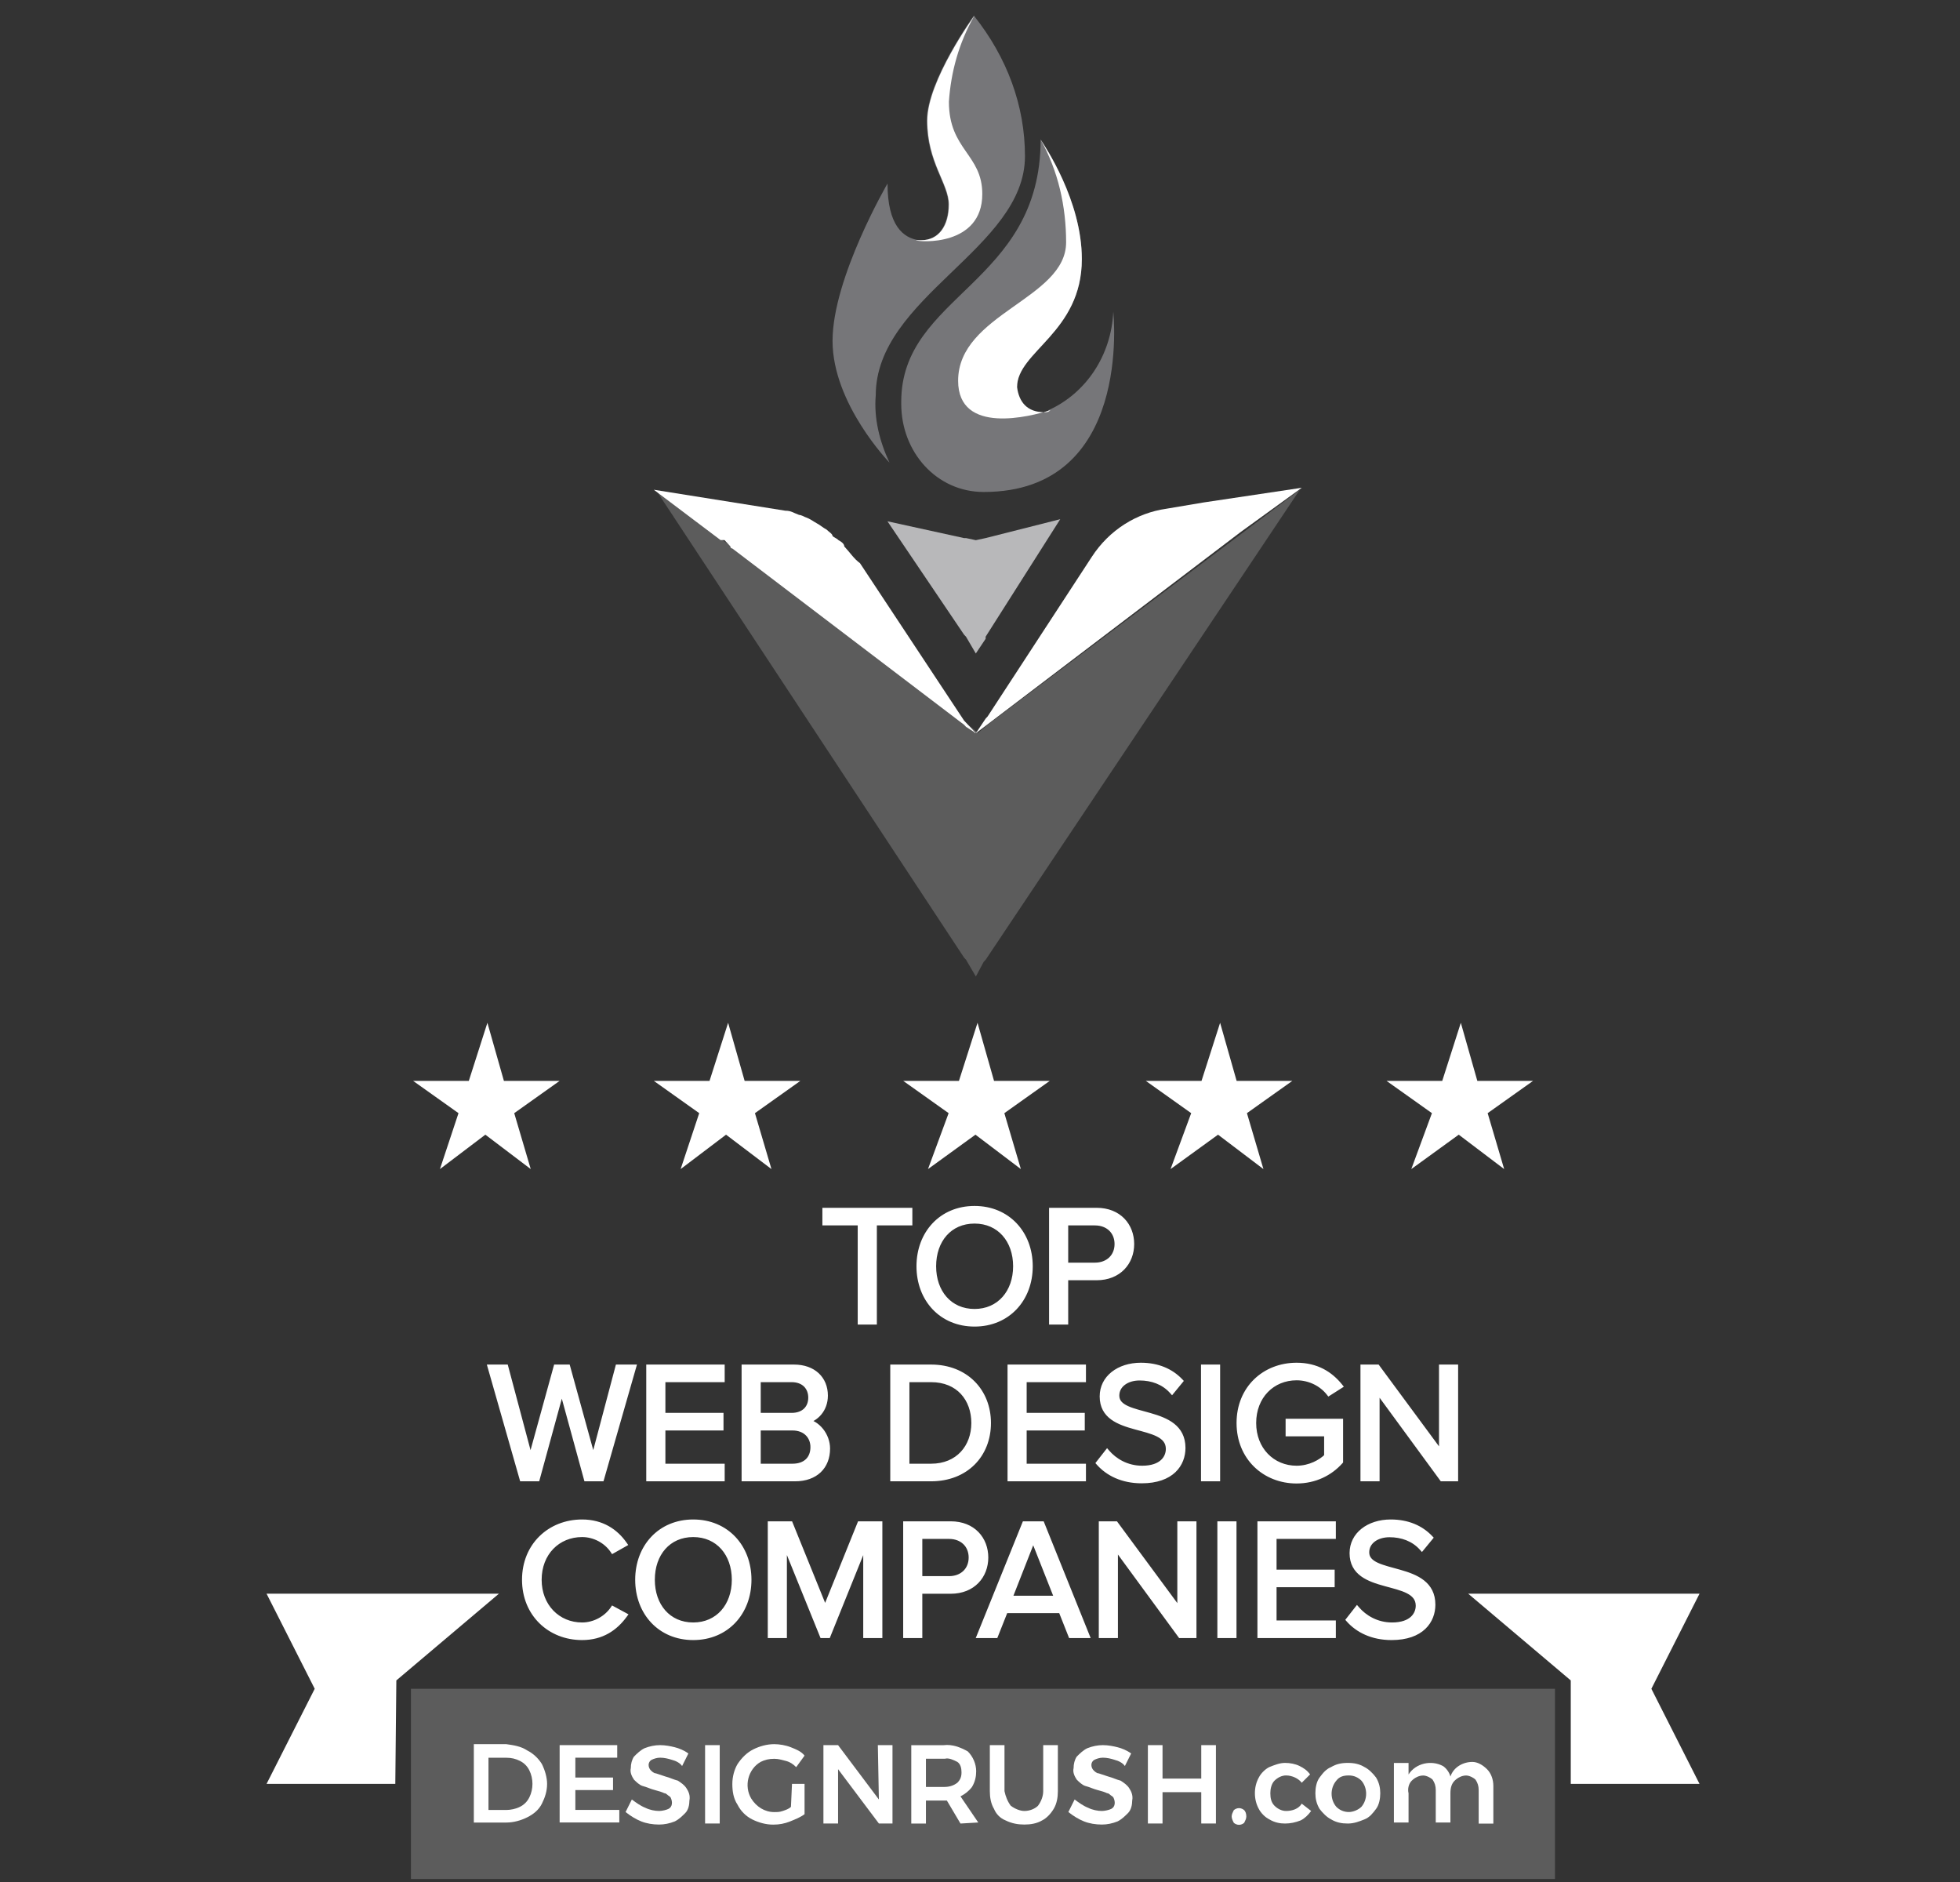 <svg width="125" height="120" viewBox="0 0 125 120" fill="none" xmlns="http://www.w3.org/2000/svg">
<rect x="0" y="0" width="125" height="120" fill="#333333" stroke="none"/>
<path d="M55.76 84.299V77.977H58.024V77.188H52.62V77.977H54.874V84.299H55.76ZM62.157 84.427C64.261 84.427 65.703 82.849 65.703 80.749C65.703 78.648 64.261 77.07 62.157 77.07C60.053 77.07 58.622 78.648 58.622 80.749C58.622 82.849 60.053 84.427 62.157 84.427ZM62.157 83.638C60.555 83.638 59.54 82.401 59.54 80.749C59.54 79.086 60.555 77.86 62.157 77.86C63.748 77.86 64.784 79.086 64.784 80.749C64.784 82.401 63.748 83.638 62.157 83.638ZM67.964 84.299V81.474H69.94C71.36 81.474 72.172 80.493 72.172 79.331C72.172 78.169 71.371 77.188 69.94 77.188H67.077V84.299H67.964ZM69.833 80.685H67.964V77.977H69.833C70.677 77.977 71.253 78.531 71.253 79.331C71.253 80.13 70.677 80.685 69.833 80.685ZM38.367 94.294L40.407 87.183H39.414L37.844 93.111L36.21 87.183H35.473L33.839 93.111L32.258 87.183H31.275L33.305 94.294H34.266L35.836 88.558L37.406 94.294H38.367ZM46.055 94.294V93.504H42.274V91.053H45.98V90.263H42.274V87.971H46.055V87.183H41.388V94.294H46.055ZM50.715 94.294C52.018 94.294 52.777 93.515 52.777 92.375C52.777 91.521 52.147 90.744 51.388 90.626C52.04 90.487 52.638 89.891 52.638 88.996C52.638 87.928 51.88 87.183 50.641 87.183H47.468V94.294H50.715ZM50.491 90.263H48.355V87.971H50.491C51.292 87.971 51.719 88.483 51.719 89.123C51.719 89.773 51.292 90.263 50.491 90.263ZM50.544 93.504H48.355V91.053H50.544C51.41 91.053 51.858 91.629 51.858 92.279C51.858 93.036 51.367 93.504 50.544 93.504ZM59.385 94.294C61.606 94.294 63.038 92.769 63.038 90.744C63.038 88.729 61.606 87.183 59.385 87.183H56.95V94.294H59.385ZM59.385 93.504H57.836V87.971H59.385C61.147 87.971 62.119 89.208 62.119 90.744C62.119 92.268 61.115 93.504 59.385 93.504ZM69.095 94.294V93.504H65.314V91.053H69.021V90.263H65.314V87.971H69.095V87.183H64.428V94.294H69.095ZM72.815 94.421C74.738 94.421 75.443 93.355 75.443 92.332C75.443 89.678 71.224 90.595 71.224 88.996C71.224 88.323 71.844 87.865 72.687 87.865C73.467 87.865 74.214 88.121 74.749 88.718L75.282 88.068C74.684 87.438 73.84 87.065 72.762 87.065C71.352 87.065 70.306 87.876 70.306 89.048C70.306 91.586 74.525 90.562 74.525 92.395C74.525 92.95 74.119 93.633 72.848 93.633C71.844 93.633 71.075 93.142 70.615 92.609L70.081 93.291C70.669 93.953 71.587 94.421 72.815 94.421ZM77.653 94.294V87.183H76.767V94.294H77.653ZM82.697 94.432C83.861 94.432 84.833 93.942 85.495 93.196V90.637H82.163V91.426H84.62V92.865C84.257 93.228 83.552 93.633 82.697 93.633C81.138 93.633 79.952 92.428 79.952 90.744C79.952 89.037 81.138 87.854 82.697 87.854C83.552 87.854 84.309 88.26 84.758 88.835L85.463 88.387C84.844 87.62 83.967 87.065 82.697 87.065C80.667 87.065 79.034 88.526 79.034 90.744C79.034 92.95 80.667 94.432 82.697 94.432ZM92.832 94.294V87.183H91.945V92.738L87.844 87.183H86.936V94.294H87.823V88.622L91.977 94.294H92.832ZM37.128 104.416C38.388 104.416 39.243 103.82 39.841 102.998L39.093 102.593C38.687 103.19 37.94 103.628 37.128 103.628C35.569 103.628 34.383 102.422 34.383 100.739C34.383 99.032 35.569 97.849 37.128 97.849C37.94 97.849 38.687 98.276 39.093 98.883L39.83 98.468C39.264 97.657 38.388 97.06 37.128 97.06C35.077 97.06 33.465 98.553 33.465 100.739C33.465 102.924 35.077 104.416 37.128 104.416ZM44.217 104.416C46.322 104.416 47.763 102.839 47.763 100.739C47.763 98.639 46.322 97.06 44.217 97.06C42.113 97.06 40.682 98.639 40.682 100.739C40.682 102.839 42.113 104.416 44.217 104.416ZM44.217 103.628C42.615 103.628 41.601 102.391 41.601 100.739C41.601 99.075 42.615 97.849 44.217 97.849C45.809 97.849 46.845 99.075 46.845 100.739C46.845 102.391 45.809 103.628 44.217 103.628ZM56.112 104.289V97.178H54.841L52.63 102.657L50.408 97.178H49.137V104.289H50.024V98.308L52.448 104.289H52.811L55.225 98.308V104.289H56.112ZM58.66 104.289V101.464H60.636C62.056 101.464 62.868 100.482 62.868 99.321C62.868 98.158 62.067 97.178 60.636 97.178H57.773V104.289H58.66ZM60.529 100.674H58.66V97.966H60.529C61.373 97.966 61.949 98.521 61.949 99.321C61.949 100.12 61.373 100.674 60.529 100.674ZM69.316 104.289L66.454 97.178H65.354L62.481 104.289H63.495L64.126 102.7H67.671L68.302 104.289H69.316ZM67.415 101.922H64.393L65.898 98.084L67.415 101.922ZM76.144 104.289V97.178H75.258V102.732L71.156 97.178H70.248V104.289H71.135V98.617L75.29 104.289H76.144ZM78.696 104.289V97.178H77.81V104.289H78.696ZM85.033 104.289V103.499H81.252V101.047H84.958V100.259H81.252V97.966H85.033V97.178H80.365V104.289H85.033ZM88.753 104.416C90.676 104.416 91.38 103.35 91.38 102.327C91.38 99.672 87.161 100.589 87.161 98.99C87.161 98.318 87.781 97.86 88.625 97.86C89.404 97.86 90.152 98.115 90.686 98.713L91.22 98.063C90.622 97.433 89.778 97.06 88.699 97.06C87.29 97.06 86.242 97.871 86.242 99.043C86.242 101.58 90.461 100.557 90.461 102.391C90.461 102.946 90.055 103.628 88.785 103.628C87.781 103.628 87.011 103.137 86.552 102.604L86.019 103.287C86.606 103.947 87.524 104.416 88.753 104.416Z" fill="white"/>
<path d="M55.755 84.29V84.456H55.922V84.29H55.755ZM55.755 77.968V77.802H55.588V77.968H55.755ZM58.019 77.968V78.135H58.186V77.968H58.019ZM58.019 77.179H58.186V77.012H58.019V77.179ZM52.614 77.179V77.012H52.448V77.179H52.614ZM52.614 77.968H52.448V78.135H52.614V77.968ZM54.868 77.968H55.035V77.802H54.868V77.968ZM54.868 84.29H54.701V84.456H54.868V84.29ZM55.922 84.29V77.968H55.588V84.29H55.922ZM55.755 78.135H58.019V77.802H55.755V78.135ZM58.186 77.968V77.179H57.852V77.968H58.186ZM58.019 77.012H52.614V77.345H58.019V77.012ZM52.448 77.179V77.968H52.781V77.179H52.448ZM52.614 78.135H54.868V77.802H52.614V78.135ZM54.701 77.968V84.29H55.035V77.968H54.701ZM54.868 84.456H55.755V84.123H54.868V84.456ZM62.152 84.585C64.356 84.585 65.864 82.923 65.864 80.74H65.531C65.531 82.757 64.156 84.251 62.152 84.251V84.585ZM65.864 80.74C65.864 78.556 64.356 76.894 62.152 76.894V77.228C64.156 77.228 65.531 78.722 65.531 80.74H65.864ZM62.152 76.894C59.947 76.894 58.449 78.556 58.449 80.74H58.783C58.783 78.722 60.149 77.228 62.152 77.228V76.894ZM58.449 80.74C58.449 82.923 59.947 84.585 62.152 84.585V84.251C60.149 84.251 58.783 82.757 58.783 80.74H58.449ZM62.152 83.462C61.397 83.462 60.789 83.172 60.368 82.694C59.945 82.214 59.702 81.533 59.702 80.74H59.368C59.368 81.599 59.632 82.363 60.117 82.914C60.604 83.467 61.304 83.795 62.152 83.795V83.462ZM59.702 80.74C59.702 79.942 59.945 79.26 60.368 78.781C60.788 78.305 61.397 78.017 62.152 78.017V77.684C61.305 77.684 60.604 78.009 60.118 78.561C59.632 79.111 59.368 79.875 59.368 80.74H59.702ZM62.152 78.017C62.902 78.017 63.513 78.305 63.937 78.782C64.364 79.261 64.612 79.942 64.612 80.74H64.946C64.946 79.874 64.676 79.11 64.187 78.56C63.696 78.009 62.993 77.684 62.152 77.684V78.017ZM64.612 80.74C64.612 81.532 64.364 82.213 63.937 82.693C63.512 83.172 62.901 83.462 62.152 83.462V83.795C62.994 83.795 63.696 83.467 64.187 82.915C64.676 82.363 64.946 81.6 64.946 80.74H64.612ZM67.958 84.29V84.456H68.125V84.29H67.958ZM67.958 81.465V81.298H67.791V81.465H67.958ZM67.072 77.179V77.012H66.905V77.179H67.072ZM67.072 84.29H66.905V84.456H67.072V84.29ZM67.958 80.675H67.791V80.842H67.958V80.675ZM67.958 77.968V77.802H67.791V77.968H67.958ZM68.125 84.29V81.465H67.791V84.29H68.125ZM67.958 81.631H69.934V81.298H67.958V81.631ZM69.934 81.631C70.685 81.631 71.287 81.371 71.703 80.945C72.117 80.52 72.333 79.942 72.333 79.322H72C72 79.864 71.81 80.356 71.463 80.713C71.117 81.067 70.604 81.298 69.934 81.298V81.631ZM72.333 79.322C72.333 78.702 72.12 78.124 71.707 77.698C71.293 77.272 70.69 77.012 69.934 77.012V77.345C70.61 77.345 71.123 77.576 71.467 77.931C71.812 78.286 72 78.779 72 79.322H72.333ZM69.934 77.012H67.072V77.345H69.934V77.012ZM66.905 77.179V84.29H67.239V77.179H66.905ZM67.072 84.456H67.958V84.123H67.072V84.456ZM69.828 80.509H67.958V80.842H69.828V80.509ZM68.125 80.675V77.968H67.791V80.675H68.125ZM67.958 78.135H69.828V77.802H67.958V78.135ZM69.828 78.135C70.212 78.135 70.524 78.26 70.739 78.466C70.952 78.67 71.081 78.963 71.081 79.322H71.415C71.415 78.88 71.255 78.497 70.969 78.224C70.685 77.953 70.286 77.802 69.828 77.802V78.135ZM71.081 79.322C71.081 79.68 70.952 79.973 70.739 80.178C70.524 80.383 70.212 80.509 69.828 80.509V80.842C70.286 80.842 70.685 80.691 70.969 80.419C71.255 80.146 71.415 79.763 71.415 79.322H71.081ZM38.362 94.284V94.451H38.487L38.522 94.331L38.362 94.284ZM40.402 87.174L40.562 87.22L40.623 87.007H40.402V87.174ZM39.408 87.174V87.007H39.28L39.247 87.131L39.408 87.174ZM37.838 93.101L37.677 93.146L37.842 93.741L38 93.144L37.838 93.101ZM36.204 87.174L36.365 87.129L36.331 87.007H36.204V87.174ZM35.467 87.174V87.007H35.34L35.306 87.129L35.467 87.174ZM33.833 93.101L33.672 93.144L33.83 93.739L33.994 93.146L33.833 93.101ZM32.252 87.174L32.414 87.131L32.381 87.007H32.252V87.174ZM31.27 87.174V87.007H31.049L31.109 87.219L31.27 87.174ZM33.299 94.284L33.139 94.33L33.173 94.451H33.299V94.284ZM34.26 94.284V94.451H34.388L34.421 94.329L34.26 94.284ZM35.83 88.548L35.991 88.505L35.83 87.917L35.669 88.505L35.83 88.548ZM37.4 94.284L37.239 94.329L37.273 94.451H37.4V94.284ZM38.522 94.331L40.562 87.22L40.241 87.127L38.201 94.239L38.522 94.331ZM40.402 87.007H39.408V87.34H40.402V87.007ZM39.247 87.131L37.677 93.058L38 93.144L39.57 87.216L39.247 87.131ZM37.999 93.057L36.365 87.129L36.043 87.218L37.677 93.146L37.999 93.057ZM36.204 87.007H35.467V87.34H36.204V87.007ZM35.306 87.129L33.672 93.057L33.994 93.146L35.628 87.218L35.306 87.129ZM33.994 93.058L32.414 87.131L32.091 87.216L33.672 93.144L33.994 93.058ZM32.252 87.007H31.27V87.34H32.252V87.007ZM31.109 87.219L33.139 94.33L33.46 94.24L31.43 87.128L31.109 87.219ZM33.299 94.451H34.26V94.118H33.299V94.451ZM34.421 94.329L35.991 88.593L35.669 88.505L34.099 94.24L34.421 94.329ZM35.669 88.593L37.239 94.329L37.561 94.24L35.991 88.505L35.669 88.593ZM37.4 94.451H38.362V94.118H37.4V94.451ZM46.05 94.284V94.451H46.217V94.284H46.05ZM46.05 93.496H46.217V93.329H46.05V93.496ZM42.269 93.496H42.102V93.662H42.269V93.496ZM42.269 91.043V90.877H42.102V91.043H42.269ZM45.975 91.043V91.21H46.142V91.043H45.975ZM45.975 90.255H46.142V90.088H45.975V90.255ZM42.269 90.255H42.102V90.421H42.269V90.255ZM42.269 87.963V87.796H42.102V87.963H42.269ZM46.05 87.963V88.129H46.217V87.963H46.05ZM46.05 87.174H46.217V87.007H46.05V87.174ZM41.382 87.174V87.007H41.215V87.174H41.382ZM41.382 94.284H41.215V94.451H41.382V94.284ZM46.217 94.284V93.496H45.883V94.284H46.217ZM46.05 93.329H42.269V93.662H46.05V93.329ZM42.436 93.496V91.043H42.102V93.496H42.436ZM42.269 91.21H45.975V90.877H42.269V91.21ZM46.142 91.043V90.255H45.808V91.043H46.142ZM45.975 90.088H42.269V90.421H45.975V90.088ZM42.436 90.255V87.963H42.102V90.255H42.436ZM42.269 88.129H46.05V87.796H42.269V88.129ZM46.217 87.963V87.174H45.883V87.963H46.217ZM46.05 87.007H41.382V87.34H46.05V87.007ZM41.215 87.174V94.284H41.549V87.174H41.215ZM41.382 94.451H46.05V94.118H41.382V94.451ZM51.383 90.617L51.348 90.454L51.357 90.782L51.383 90.617ZM47.463 87.174V87.007H47.296V87.174H47.463ZM47.463 94.284H47.296V94.451H47.463V94.284ZM48.349 90.255H48.183V90.421H48.349V90.255ZM48.349 87.963V87.796H48.183V87.963H48.349ZM48.349 93.496H48.183V93.662H48.349V93.496ZM48.349 91.043V90.877H48.183V91.043H48.349ZM50.71 94.451C51.395 94.451 51.955 94.245 52.345 93.873C52.735 93.5 52.938 92.974 52.938 92.366H52.604C52.604 92.898 52.428 93.332 52.114 93.633C51.799 93.934 51.328 94.118 50.71 94.118V94.451ZM52.938 92.366C52.938 91.441 52.258 90.584 51.408 90.453L51.357 90.782C52.024 90.885 52.604 91.584 52.604 92.366H52.938ZM51.417 90.78C52.143 90.626 52.799 89.963 52.799 88.986H52.465C52.465 89.799 51.926 90.331 51.348 90.454L51.417 90.78ZM52.799 88.986C52.799 88.411 52.594 87.913 52.212 87.558C51.831 87.204 51.288 87.007 50.635 87.007V87.34C51.221 87.34 51.677 87.516 51.985 87.802C52.291 88.087 52.465 88.495 52.465 88.986H52.799ZM50.635 87.007H47.463V87.34H50.635V87.007ZM47.296 87.174V94.284H47.63V87.174H47.296ZM47.463 94.451H50.71V94.118H47.463V94.451ZM50.486 90.088H48.349V90.421H50.486V90.088ZM48.516 90.255V87.963H48.183V90.255H48.516ZM48.349 88.129H50.486V87.796H48.349V88.129ZM50.486 88.129C50.849 88.129 51.111 88.244 51.282 88.415C51.453 88.588 51.547 88.832 51.547 89.114H51.881C51.881 88.757 51.761 88.424 51.519 88.181C51.275 87.937 50.923 87.796 50.486 87.796V88.129ZM51.547 89.114C51.547 89.403 51.453 89.642 51.283 89.809C51.113 89.976 50.851 90.088 50.486 90.088V90.421C50.921 90.421 51.273 90.288 51.517 90.047C51.761 89.806 51.881 89.476 51.881 89.114H51.547ZM50.539 93.329H48.349V93.662H50.539V93.329ZM48.516 93.496V91.043H48.183V93.496H48.516ZM48.349 91.21H50.539V90.877H48.349V91.21ZM50.539 91.21C50.933 91.21 51.216 91.34 51.401 91.53C51.587 91.72 51.686 91.982 51.686 92.269H52.02C52.02 91.906 51.894 91.556 51.64 91.296C51.384 91.034 51.01 90.877 50.539 90.877V91.21ZM51.686 92.269C51.686 92.611 51.576 92.87 51.39 93.045C51.203 93.221 50.919 93.329 50.539 93.329V93.662C50.981 93.662 51.355 93.535 51.619 93.288C51.884 93.038 52.02 92.685 52.02 92.269H51.686ZM56.944 87.174V87.007H56.777V87.174H56.944ZM56.944 94.284H56.777V94.451H56.944V94.284ZM57.831 93.496H57.664V93.662H57.831V93.496ZM57.831 87.963V87.796H57.664V87.963H57.831ZM59.379 94.451C60.529 94.451 61.487 94.055 62.157 93.387C62.827 92.719 63.199 91.787 63.199 90.734H62.865C62.865 91.708 62.522 92.551 61.921 93.151C61.32 93.751 60.451 94.118 59.379 94.118V94.451ZM63.199 90.734C63.199 89.687 62.827 88.753 62.157 88.081C61.487 87.408 60.53 87.007 59.379 87.007V87.34C60.45 87.34 61.319 87.712 61.92 88.316C62.522 88.92 62.865 89.766 62.865 90.734H63.199ZM59.379 87.007H56.944V87.34H59.379V87.007ZM56.777 87.174V94.284H57.111V87.174H56.777ZM56.944 94.451H59.379V94.118H56.944V94.451ZM59.379 93.329H57.831V93.662H59.379V93.329ZM57.998 93.496V87.963H57.664V93.496H57.998ZM57.831 88.129H59.379V87.796H57.831V88.129ZM59.379 88.129C60.219 88.129 60.856 88.422 61.285 88.886C61.714 89.351 61.947 90.001 61.947 90.734H62.28C62.28 89.933 62.026 89.197 61.529 88.66C61.032 88.121 60.302 87.796 59.379 87.796V88.129ZM61.947 90.734C61.947 91.461 61.708 92.108 61.273 92.573C60.84 93.036 60.202 93.329 59.379 93.329V93.662C60.286 93.662 61.015 93.337 61.517 92.8C62.017 92.266 62.28 91.533 62.28 90.734H61.947ZM69.09 94.284V94.451H69.257V94.284H69.09ZM69.09 93.496H69.257V93.329H69.09V93.496ZM65.309 93.496H65.142V93.662H65.309V93.496ZM65.309 91.043V90.877H65.142V91.043H65.309ZM69.015 91.043V91.21H69.182V91.043H69.015ZM69.015 90.255H69.182V90.088H69.015V90.255ZM65.309 90.255H65.142V90.421H65.309V90.255ZM65.309 87.963V87.796H65.142V87.963H65.309ZM69.09 87.963V88.129H69.257V87.963H69.09ZM69.09 87.174H69.257V87.007H69.09V87.174ZM64.423 87.174V87.007H64.256V87.174H64.423ZM64.423 94.284H64.256V94.451H64.423V94.284ZM69.257 94.284V93.496H68.923V94.284H69.257ZM69.09 93.329H65.309V93.662H69.09V93.329ZM65.476 93.496V91.043H65.142V93.496H65.476ZM65.309 91.21H69.015V90.877H65.309V91.21ZM69.182 91.043V90.255H68.848V91.043H69.182ZM69.015 90.088H65.309V90.421H69.015V90.088ZM65.476 90.255V87.963H65.142V90.255H65.476ZM65.309 88.129H69.09V87.796H65.309V88.129ZM69.257 87.963V87.174H68.923V87.963H69.257ZM69.09 87.007H64.423V87.34H69.09V87.007ZM64.256 87.174V94.284H64.589V87.174H64.256ZM64.423 94.451H69.09V94.118H64.423V94.451ZM74.743 88.708L74.619 88.82L74.749 88.965L74.873 88.814L74.743 88.708ZM75.277 88.058L75.407 88.163L75.499 88.05L75.399 87.944L75.277 88.058ZM70.61 92.6L70.737 92.491L70.604 92.337L70.478 92.497L70.61 92.6ZM70.076 93.283L69.944 93.179L69.859 93.289L69.951 93.393L70.076 93.283ZM72.81 94.579C73.802 94.579 74.504 94.303 74.96 93.873C75.415 93.442 75.604 92.872 75.604 92.323H75.27C75.27 92.796 75.109 93.272 74.73 93.631C74.352 93.989 73.74 94.245 72.81 94.245V94.579ZM75.604 92.323C75.604 91.606 75.315 91.118 74.882 90.776C74.459 90.441 73.903 90.25 73.374 90.099C72.832 89.942 72.328 89.831 71.948 89.657C71.76 89.572 71.62 89.478 71.526 89.371C71.436 89.267 71.385 89.145 71.385 88.986H71.052C71.052 89.228 71.133 89.425 71.274 89.588C71.411 89.747 71.6 89.865 71.808 89.96C72.219 90.147 72.771 90.272 73.282 90.419C73.808 90.57 74.308 90.747 74.675 91.036C75.032 91.32 75.27 91.713 75.27 92.323H75.604ZM71.385 88.986C71.385 88.706 71.512 88.472 71.736 88.302C71.961 88.129 72.289 88.022 72.682 88.022V87.689C72.231 87.689 71.828 87.811 71.532 88.036C71.235 88.264 71.052 88.593 71.052 88.986H71.385ZM72.682 88.022C73.425 88.022 74.123 88.266 74.619 88.82L74.868 88.597C74.296 87.958 73.498 87.689 72.682 87.689V88.022ZM74.873 88.814L75.407 88.163L75.148 87.953L74.615 88.603L74.873 88.814ZM75.399 87.944C74.765 87.278 73.878 86.89 72.757 86.89V87.223C73.794 87.223 74.592 87.58 75.156 88.173L75.399 87.944ZM72.757 86.89C71.292 86.89 70.133 87.741 70.133 89.04H70.467C70.467 87.991 71.402 87.223 72.757 87.223V86.89ZM70.133 89.04C70.133 89.731 70.426 90.191 70.861 90.509C71.284 90.819 71.839 90.993 72.366 91.138C72.905 91.286 73.408 91.404 73.784 91.595C73.969 91.689 74.11 91.796 74.205 91.921C74.298 92.044 74.352 92.192 74.352 92.387H74.686C74.686 92.123 74.609 91.903 74.471 91.721C74.336 91.541 74.146 91.406 73.936 91.299C73.521 91.087 72.969 90.958 72.455 90.817C71.926 90.67 71.426 90.509 71.058 90.241C70.702 89.98 70.467 89.616 70.467 89.04H70.133ZM74.352 92.387C74.352 92.624 74.266 92.887 74.044 93.091C73.823 93.295 73.448 93.457 72.843 93.457V93.79C73.508 93.79 73.972 93.611 74.271 93.335C74.57 93.06 74.686 92.704 74.686 92.387H74.352ZM72.843 93.457C71.895 93.457 71.171 92.995 70.737 92.491L70.484 92.709C70.968 93.271 71.78 93.79 72.843 93.79V93.457ZM70.478 92.497L69.944 93.179L70.207 93.385L70.741 92.703L70.478 92.497ZM69.951 93.393C70.572 94.091 71.536 94.579 72.81 94.579V94.245C71.627 94.245 70.755 93.795 70.201 93.171L69.951 93.393ZM77.648 94.284V94.451H77.814V94.284H77.648ZM77.648 87.174H77.814V87.007H77.648V87.174ZM76.761 87.174V87.007H76.595V87.174H76.761ZM76.761 94.284H76.595V94.451H76.761V94.284ZM77.814 94.284V87.174H77.48V94.284H77.814ZM77.648 87.007H76.761V87.34H77.648V87.007ZM76.595 87.174V94.284H76.928V87.174H76.595ZM76.761 94.451H77.648V94.118H76.761V94.451ZM85.49 93.186L85.616 93.297L85.656 93.25V93.186H85.49ZM85.49 90.628H85.656V90.462H85.49V90.628ZM82.158 90.628V90.462H81.99V90.628H82.158ZM82.158 91.416H81.99V91.583H82.158V91.416ZM84.614 91.416H84.781V91.25H84.614V91.416ZM84.614 92.856L84.732 92.974L84.781 92.925V92.856H84.614ZM84.753 88.826L84.621 88.928L84.715 89.047L84.843 88.967L84.753 88.826ZM85.458 88.378L85.548 88.519L85.704 88.419L85.588 88.274L85.458 88.378ZM82.691 94.59C83.906 94.59 84.922 94.077 85.616 93.297L85.365 93.076C84.733 93.788 83.806 94.256 82.691 94.256V94.59ZM85.656 93.186V90.628H85.322V93.186H85.656ZM85.49 90.462H82.158V90.795H85.49V90.462ZM81.99 90.628V91.416H82.324V90.628H81.99ZM82.158 91.583H84.614V91.25H82.158V91.583ZM84.447 91.416V92.856H84.781V91.416H84.447ZM84.497 92.738C84.159 93.074 83.495 93.457 82.691 93.457V93.79C83.597 93.79 84.343 93.362 84.732 92.974L84.497 92.738ZM82.691 93.457C81.231 93.457 80.113 92.333 80.113 90.734H79.78C79.78 92.504 81.034 93.79 82.691 93.79V93.457ZM80.113 90.734C80.113 89.114 81.23 88.011 82.691 88.011V87.678C81.035 87.678 79.78 88.942 79.78 90.734H80.113ZM82.691 88.011C83.494 88.011 84.204 88.393 84.621 88.928L84.885 88.724C84.405 88.108 83.599 87.678 82.691 87.678V88.011ZM84.843 88.967L85.548 88.519L85.368 88.238L84.663 88.686L84.843 88.967ZM85.588 88.274C84.941 87.472 84.021 86.89 82.691 86.89V87.223C83.905 87.223 84.736 87.749 85.328 88.483L85.588 88.274ZM82.691 86.89C80.575 86.89 78.862 88.42 78.862 90.734H79.195C79.195 88.613 80.751 87.223 82.691 87.223V86.89ZM78.862 90.734C78.862 93.036 80.574 94.59 82.691 94.59V94.256C80.751 94.256 79.195 92.846 79.195 90.734H78.862ZM92.826 94.284V94.451H92.993V94.284H92.826ZM92.826 87.174H92.993V87.007H92.826V87.174ZM91.94 87.174V87.007H91.773V87.174H91.94ZM91.94 92.728L91.805 92.826L92.107 93.235V92.728H91.94ZM87.839 87.174L87.973 87.075L87.922 87.007H87.839V87.174ZM86.931 87.174V87.007H86.764V87.174H86.931ZM86.931 94.284H86.764V94.451H86.931V94.284ZM87.818 94.284V94.451H87.984V94.284H87.818ZM87.818 88.613L87.951 88.514L87.65 88.103V88.613H87.818ZM91.972 94.284L91.837 94.383L91.887 94.451H91.972V94.284ZM92.993 94.284V87.174H92.66V94.284H92.993ZM92.826 87.007H91.94V87.34H92.826V87.007ZM91.773 87.174V92.728H92.107V87.174H91.773ZM92.074 92.629L87.973 87.075L87.704 87.272L91.805 92.826L92.074 92.629ZM87.839 87.007H86.931V87.34H87.839V87.007ZM86.764 87.174V94.284H87.098V87.174H86.764ZM86.931 94.451H87.818V94.118H86.931V94.451ZM87.984 94.284V88.613H87.65V94.284H87.984ZM87.682 88.711L91.837 94.383L92.106 94.186L87.951 88.514L87.682 88.711ZM91.972 94.451H92.826V94.118H91.972V94.451ZM39.835 102.989L39.97 103.087L40.082 102.934L39.915 102.842L39.835 102.989ZM39.088 102.584L39.167 102.438L39.034 102.366L38.95 102.491L39.088 102.584ZM39.088 98.874L38.949 98.967L39.035 99.095L39.17 99.02L39.088 98.874ZM39.825 98.458L39.907 98.604L40.066 98.513L39.961 98.363L39.825 98.458ZM37.123 104.574C38.447 104.574 39.347 103.942 39.97 103.087L39.7 102.891C39.127 103.679 38.319 104.24 37.123 104.24V104.574ZM39.915 102.842L39.167 102.438L39.008 102.731L39.756 103.136L39.915 102.842ZM38.95 102.491C38.573 103.044 37.876 103.452 37.123 103.452V103.785C37.992 103.785 38.79 103.319 39.226 102.677L38.95 102.491ZM37.123 103.452C35.662 103.452 34.544 102.328 34.544 100.729H34.211C34.211 102.499 35.464 103.785 37.123 103.785V103.452ZM34.544 100.729C34.544 99.109 35.661 98.006 37.123 98.006V97.673C35.465 97.673 34.211 98.937 34.211 100.729H34.544ZM37.123 98.006C37.877 98.006 38.573 98.404 38.949 98.967L39.227 98.781C38.79 98.129 37.991 97.673 37.123 97.673V98.006ZM39.17 99.02L39.907 98.604L39.742 98.313L39.005 98.729L39.17 99.02ZM39.961 98.363C39.369 97.515 38.445 96.885 37.123 96.885V97.218C38.321 97.218 39.148 97.782 39.688 98.553L39.961 98.363ZM37.123 96.885C34.983 96.885 33.292 98.449 33.292 100.729H33.626C33.626 98.638 35.161 97.218 37.123 97.218V96.885ZM33.292 100.729C33.292 103.009 34.983 104.574 37.123 104.574V104.24C35.161 104.24 33.626 102.82 33.626 100.729H33.292ZM44.212 104.574C46.416 104.574 47.925 102.913 47.925 100.729H47.591C47.591 102.746 46.215 104.24 44.212 104.24V104.574ZM47.925 100.729C47.925 98.545 46.416 96.885 44.212 96.885V97.218C46.215 97.218 47.591 98.712 47.591 100.729H47.925ZM44.212 96.885C42.007 96.885 40.51 98.546 40.51 100.729H40.843C40.843 98.711 42.209 97.218 44.212 97.218V96.885ZM40.51 100.729C40.51 102.912 42.007 104.574 44.212 104.574V104.24C42.209 104.24 40.843 102.747 40.843 100.729H40.51ZM44.212 103.452C43.457 103.452 42.849 103.162 42.428 102.683C42.005 102.203 41.762 101.522 41.762 100.729H41.428C41.428 101.588 41.692 102.352 42.177 102.903C42.664 103.457 43.365 103.785 44.212 103.785V103.452ZM41.762 100.729C41.762 99.931 42.005 99.25 42.428 98.771C42.849 98.295 43.456 98.006 44.212 98.006V97.673C43.365 97.673 42.665 97.998 42.178 98.551C41.692 99.1 41.428 99.864 41.428 100.729H41.762ZM44.212 98.006C44.962 98.006 45.573 98.295 45.998 98.771C46.424 99.25 46.672 99.932 46.672 100.729H47.006C47.006 99.864 46.736 99.1 46.247 98.55C45.756 97.998 45.053 97.673 44.212 97.673V98.006ZM46.672 100.729C46.672 101.522 46.424 102.203 45.998 102.683C45.572 103.162 44.961 103.452 44.212 103.452V103.785C45.054 103.785 45.757 103.457 46.247 102.904C46.736 102.353 47.006 101.589 47.006 100.729H46.672ZM56.106 104.279V104.446H56.273V104.279H56.106ZM56.106 97.168H56.273V97.002H56.106V97.168ZM54.836 97.168V97.002H54.723L54.681 97.106L54.836 97.168ZM52.624 102.648L52.47 102.711L52.625 103.093L52.779 102.71L52.624 102.648ZM50.403 97.168L50.557 97.105L50.515 97.002H50.403V97.168ZM49.132 97.168V97.002H48.965V97.168H49.132ZM49.132 104.279H48.965V104.446H49.132V104.279ZM50.018 104.279V104.446H50.185V104.279H50.018ZM50.018 98.299L50.173 98.236L49.851 98.299H50.018ZM52.443 104.279L52.288 104.342L52.33 104.446H52.443V104.279ZM52.806 104.279V104.446H52.919L52.961 104.341L52.806 104.279ZM55.22 98.299H55.387L55.065 98.236L55.22 98.299ZM55.22 104.279H55.053V104.446H55.22V104.279ZM56.273 104.279V97.168H55.94V104.279H56.273ZM56.106 97.002H54.836V97.335H56.106V97.002ZM54.681 97.106L52.469 102.586L52.779 102.71L54.99 97.231L54.681 97.106ZM52.779 102.586L50.557 97.105L50.248 97.231L52.47 102.711L52.779 102.586ZM50.403 97.002H49.132V97.335H50.403V97.002ZM48.965 97.168V104.279H49.299V97.168H48.965ZM49.132 104.446H50.018V104.113H49.132V104.446ZM50.185 104.279V98.299H49.851V104.279H50.185ZM49.864 98.361L52.288 104.342L52.597 104.217L50.173 98.236L49.864 98.361ZM52.443 104.446H52.806V104.113H52.443V104.446ZM52.961 104.341L55.375 98.36L55.065 98.236L52.651 104.218L52.961 104.341ZM55.053 98.299V104.279H55.387V98.299H55.053ZM55.22 104.446H56.106V104.113H55.22V104.446ZM58.654 104.279V104.446H58.821V104.279H58.654ZM58.654 101.454V101.288H58.487V101.454H58.654ZM57.768 97.168V97.002H57.601V97.168H57.768ZM57.768 104.279H57.601V104.446H57.768V104.279ZM58.654 100.665H58.487V100.832H58.654V100.665ZM58.654 97.958V97.791H58.487V97.958H58.654ZM58.821 104.279V101.454H58.487V104.279H58.821ZM58.654 101.621H60.63V101.288H58.654V101.621ZM60.63 101.621C61.381 101.621 61.984 101.361 62.398 100.934C62.812 100.51 63.029 99.931 63.029 99.311H62.696C62.696 99.854 62.507 100.346 62.16 100.702C61.814 101.057 61.3 101.288 60.63 101.288V101.621ZM63.029 99.311C63.029 98.692 62.816 98.113 62.403 97.688C61.989 97.261 61.386 97.002 60.63 97.002V97.335C61.306 97.335 61.819 97.566 62.164 97.92C62.509 98.276 62.696 98.768 62.696 99.311H63.029ZM60.63 97.002H57.768V97.335H60.63V97.002ZM57.601 97.168V104.279H57.935V97.168H57.601ZM57.768 104.446H58.654V104.113H57.768V104.446ZM60.523 100.498H58.654V100.832H60.523V100.498ZM58.821 100.665V97.958H58.487V100.665H58.821ZM58.654 98.124H60.523V97.791H58.654V98.124ZM60.523 98.124C60.909 98.124 61.22 98.25 61.435 98.455C61.649 98.66 61.777 98.953 61.777 99.311H62.111C62.111 98.871 61.951 98.487 61.666 98.214C61.38 97.942 60.983 97.791 60.523 97.791V98.124ZM61.777 99.311C61.777 99.67 61.649 99.962 61.435 100.167C61.22 100.373 60.909 100.498 60.523 100.498V100.832C60.983 100.832 61.38 100.68 61.666 100.409C61.951 100.136 62.111 99.753 62.111 99.311H61.777ZM69.311 104.279V104.446H69.558L69.466 104.218L69.311 104.279ZM66.448 97.168L66.603 97.106L66.561 97.002H66.448V97.168ZM65.348 97.168V97.002H65.236L65.194 97.105L65.348 97.168ZM62.475 104.279L62.321 104.217L62.228 104.446H62.475V104.279ZM63.49 104.279V104.446H63.603L63.645 104.341L63.49 104.279ZM64.12 102.691V102.524H64.007L63.965 102.629L64.12 102.691ZM67.666 102.691L67.822 102.629L67.779 102.524H67.666V102.691ZM68.296 104.279L68.141 104.341L68.183 104.446H68.296V104.279ZM67.41 101.913V102.08H67.655L67.565 101.851L67.41 101.913ZM64.387 101.913L64.232 101.852L64.143 102.08H64.387V101.913ZM65.893 98.075L66.049 98.013L65.893 97.62L65.738 98.014L65.893 98.075ZM69.466 104.218L66.603 97.106L66.294 97.231L69.156 104.341L69.466 104.218ZM66.448 97.002H65.348V97.335H66.448V97.002ZM65.194 97.105L62.321 104.217L62.63 104.342L65.503 97.231L65.194 97.105ZM62.475 104.446H63.49V104.113H62.475V104.446ZM63.645 104.341L64.276 102.752L63.965 102.629L63.335 104.218L63.645 104.341ZM64.12 102.857H67.666V102.524H64.12V102.857ZM67.511 102.752L68.141 104.341L68.452 104.218L67.822 102.629L67.511 102.752ZM68.296 104.446H69.311V104.113H68.296V104.446ZM67.41 101.746H64.387V102.08H67.41V101.746ZM64.543 101.973L66.049 98.136L65.738 98.014L64.232 101.852L64.543 101.973ZM65.738 98.136L67.255 101.974L67.565 101.851L66.049 98.013L65.738 98.136ZM76.139 104.279V104.446H76.305V104.279H76.139ZM76.139 97.168H76.305V97.002H76.139V97.168ZM75.252 97.168V97.002H75.085V97.168H75.252ZM75.252 102.723L75.117 102.821L75.419 103.23V102.723H75.252ZM71.151 97.168L71.285 97.07L71.235 97.002H71.151V97.168ZM70.243 97.168V97.002H70.076V97.168H70.243ZM70.243 104.279H70.076V104.446H70.243V104.279ZM71.129 104.279V104.446H71.296V104.279H71.129ZM71.129 98.608L71.263 98.509L70.962 98.098V98.608H71.129ZM75.284 104.279L75.149 104.378L75.199 104.446H75.284V104.279ZM76.305 104.279V97.168H75.971V104.279H76.305ZM76.139 97.002H75.252V97.335H76.139V97.002ZM75.085 97.168V102.723H75.419V97.168H75.085ZM75.386 102.625L71.285 97.07L71.016 97.266L75.117 102.821L75.386 102.625ZM71.151 97.002H70.243V97.335H71.151V97.002ZM70.076 97.168V104.279H70.41V97.168H70.076ZM70.243 104.446H71.129V104.113H70.243V104.446ZM71.296 104.279V98.608H70.962V104.279H71.296ZM70.994 98.707L75.149 104.378L75.418 104.181L71.263 98.509L70.994 98.707ZM75.284 104.446H76.139V104.113H75.284V104.446ZM78.691 104.279V104.446H78.858V104.279H78.691ZM78.691 97.168H78.858V97.002H78.691V97.168ZM77.804 97.168V97.002H77.638V97.168H77.804ZM77.804 104.279H77.638V104.446H77.804V104.279ZM78.858 104.279V97.168H78.524V104.279H78.858ZM78.691 97.002H77.804V97.335H78.691V97.002ZM77.638 97.168V104.279H77.971V97.168H77.638ZM77.804 104.446H78.691V104.113H77.804V104.446ZM85.027 104.279V104.446H85.194V104.279H85.027ZM85.027 103.491H85.194V103.324H85.027V103.491ZM81.246 103.491H81.08V103.657H81.246V103.491ZM81.246 101.038V100.871H81.08V101.038H81.246ZM84.952 101.038V101.204H85.119V101.038H84.952ZM84.952 100.25H85.119V100.083H84.952V100.25ZM81.246 100.25H81.08V100.416H81.246V100.25ZM81.246 97.958V97.791H81.08V97.958H81.246ZM85.027 97.958V98.124H85.194V97.958H85.027ZM85.027 97.168H85.194V97.002H85.027V97.168ZM80.36 97.168V97.002H80.193V97.168H80.36ZM80.36 104.279H80.193V104.446H80.36V104.279ZM85.194 104.279V103.491H84.861V104.279H85.194ZM85.027 103.324H81.246V103.657H85.027V103.324ZM81.413 103.491V101.038H81.08V103.491H81.413ZM81.246 101.204H84.952V100.871H81.246V101.204ZM85.119 101.038V100.25H84.786V101.038H85.119ZM84.952 100.083H81.246V100.416H84.952V100.083ZM81.413 100.25V97.958H81.08V100.25H81.413ZM81.246 98.124H85.027V97.791H81.246V98.124ZM85.194 97.958V97.168H84.861V97.958H85.194ZM85.027 97.002H80.36V97.335H85.027V97.002ZM80.193 97.168V104.279H80.527V97.168H80.193ZM80.36 104.446H85.027V104.113H80.36V104.446ZM90.68 98.704L90.556 98.815L90.686 98.959L90.81 98.809L90.68 98.704ZM91.215 98.053L91.344 98.159L91.437 98.045L91.336 97.939L91.215 98.053ZM86.547 102.595L86.674 102.486L86.541 102.332L86.415 102.492L86.547 102.595ZM86.013 103.277L85.882 103.174L85.796 103.284L85.888 103.388L86.013 103.277ZM88.747 104.574C89.74 104.574 90.442 104.298 90.897 103.867C91.352 103.436 91.542 102.867 91.542 102.317H91.208C91.208 102.792 91.045 103.267 90.667 103.626C90.289 103.984 89.678 104.24 88.747 104.24V104.574ZM91.542 102.317C91.542 101.6 91.253 101.113 90.82 100.771C90.396 100.436 89.84 100.245 89.312 100.094C88.768 99.938 88.266 99.825 87.885 99.652C87.698 99.567 87.557 99.473 87.464 99.365C87.374 99.262 87.323 99.139 87.323 98.981H86.989C86.989 99.222 87.071 99.421 87.211 99.584C87.348 99.742 87.537 99.86 87.746 99.954C88.157 100.142 88.708 100.267 89.219 100.413C89.746 100.565 90.244 100.742 90.612 101.031C90.969 101.314 91.208 101.708 91.208 102.317H91.542ZM87.323 98.981C87.323 98.701 87.45 98.467 87.672 98.297C87.898 98.124 88.226 98.017 88.62 98.017V97.684C88.169 97.684 87.765 97.806 87.47 98.031C87.171 98.258 86.989 98.588 86.989 98.981H87.323ZM88.62 98.017C89.363 98.017 90.061 98.26 90.556 98.815L90.805 98.592C90.232 97.953 89.434 97.684 88.62 97.684V98.017ZM90.81 98.809L91.344 98.159L91.086 97.948L90.551 98.598L90.81 98.809ZM91.336 97.939C90.703 97.273 89.814 96.885 88.693 96.885V97.218C89.732 97.218 90.529 97.575 91.094 98.168L91.336 97.939ZM88.693 96.885C87.229 96.885 86.07 97.736 86.07 99.034H86.404C86.404 97.987 87.339 97.218 88.693 97.218V96.885ZM86.07 99.034C86.07 99.726 86.363 100.185 86.798 100.504C87.221 100.814 87.777 100.988 88.302 101.132C88.843 101.281 89.346 101.398 89.722 101.59C89.906 101.684 90.047 101.79 90.141 101.916C90.234 102.039 90.289 102.187 90.289 102.382H90.623C90.623 102.117 90.546 101.898 90.408 101.716C90.272 101.536 90.084 101.4 89.872 101.294C89.457 101.081 88.906 100.953 88.391 100.811C87.863 100.665 87.364 100.504 86.996 100.236C86.639 99.975 86.404 99.611 86.404 99.034H86.07ZM90.289 102.382C90.289 102.619 90.203 102.881 89.982 103.085C89.76 103.29 89.385 103.452 88.779 103.452V103.785C89.444 103.785 89.909 103.606 90.207 103.331C90.507 103.055 90.623 102.699 90.623 102.382H90.289ZM88.779 103.452C87.833 103.452 87.108 102.99 86.674 102.486L86.42 102.703C86.905 103.266 87.718 103.785 88.779 103.785V103.452ZM86.415 102.492L85.882 103.174L86.144 103.379L86.679 102.697L86.415 102.492ZM85.888 103.388C86.509 104.086 87.474 104.574 88.747 104.574V104.24C87.564 104.24 86.693 103.79 86.138 103.166L85.888 103.388Z" fill="white"/>
<path d="M62.234 46.745C62.108 46.745 62.108 46.612 62.234 46.745L61.608 46.344L61.482 46.21L46.706 34.972C46.706 34.972 46.581 34.972 46.581 34.839L46.33 34.571L46.205 34.437H45.955L41.697 31.227L50.087 32.564C50.463 32.564 50.588 32.698 50.964 32.832C51.089 32.832 51.339 32.966 51.339 32.966C51.715 33.099 51.84 33.233 52.091 33.367C52.341 33.501 52.466 33.635 52.717 33.768C52.842 33.902 53.093 34.036 53.093 34.17C53.218 34.303 53.343 34.303 53.468 34.437C53.719 34.571 53.844 34.705 53.844 34.839C54.219 35.24 54.47 35.641 54.846 35.909L61.482 45.943L61.608 46.076L62.234 46.745Z" fill="white"/>
<path opacity="0.2" d="M62.236 62.264L61.609 61.194L61.484 61.06L41.824 31.227L46.082 34.437L46.833 34.972L61.609 46.21H61.735L62.236 46.612C62.236 46.612 62.36 46.612 62.36 46.745L62.986 46.21L82.897 31.227L62.862 61.194L62.736 61.328L62.236 62.264Z" fill="white"/>
<path d="M62.233 41.668L61.607 40.597L61.481 40.464L56.598 33.239L61.481 34.309H61.607L62.233 34.443L62.859 34.309L67.617 33.105L62.859 40.597V40.731L62.233 41.668Z" fill="#B8B8BA"/>
<path d="M83.021 31.102L76.76 32.038L74.38 32.439C72.502 32.707 70.749 33.777 69.623 35.516L62.985 45.684L62.861 45.818L62.234 46.754L62.985 45.952L63.111 45.818L62.234 46.754L79.14 33.911L83.021 31.102Z" fill="white"/>
<path d="M65.368 9.963C65.368 15.85 55.851 18.927 55.851 25.215C55.725 26.686 56.101 28.158 56.727 29.496C56.727 29.496 53.096 25.75 53.096 21.736C53.096 17.723 56.602 11.703 56.602 11.703C56.602 14.378 57.604 15.181 58.605 15.315H58.73C59.858 15.315 60.484 14.378 60.484 13.04C60.484 11.703 59.106 10.365 59.106 7.689C59.106 5.147 62.111 1 62.111 1C64.24 3.676 65.368 6.753 65.368 9.963Z" fill="#767679"/>
<path d="M62.736 31.37C59.731 31.37 57.477 28.828 57.477 25.751V25.617C57.477 18.794 66.367 18.125 66.367 8.895C66.618 9.296 68.997 12.774 68.997 16.52C68.997 21.202 64.865 22.407 64.865 24.681C64.865 25.617 65.241 26.286 66.493 26.286C66.618 26.286 66.743 26.286 66.869 26.152C69.248 25.082 70.876 22.674 71.001 19.865C71.001 19.998 72.253 31.37 62.736 31.37Z" fill="#767679"/>
<path d="M66.615 26.286C66.74 26.286 66.866 26.286 66.99 26.152C65.739 26.554 61.105 27.758 61.105 24.279C61.105 19.998 67.992 19.062 67.992 15.45C67.992 13.176 67.492 10.901 66.364 8.895C66.615 9.296 68.994 12.774 68.994 16.52C68.994 21.202 64.862 22.407 64.862 24.681C64.987 25.617 65.488 26.286 66.615 26.286Z" fill="white"/>
<path d="M62.646 12.372C62.646 15.716 58.639 15.448 58.389 15.315H58.764C59.891 15.315 60.517 14.378 60.517 13.04C60.517 11.703 59.14 10.365 59.14 7.689C59.14 5.147 62.145 1 62.145 1C61.144 2.739 60.643 4.612 60.517 6.485C60.517 9.562 62.646 9.83 62.646 12.372Z" fill="white"/>
<path d="M60.499 70.977L57.603 68.919H61.157L62.342 65.215L63.395 68.919H66.949L64.053 70.977L65.106 74.543L62.21 72.349L59.183 74.543L60.499 70.977Z" fill="white"/>
<path d="M75.969 70.977L73.074 68.919H76.628L77.813 65.215L78.866 68.919H82.419L79.524 70.977L80.576 74.543L77.681 72.349L74.653 74.543L75.969 70.977Z" fill="white"/>
<path d="M91.322 70.977L88.426 68.919H91.98L93.165 65.215L94.217 68.919H97.772L94.876 70.977L95.929 74.543L93.032 72.349L90.006 74.543L91.322 70.977Z" fill="white"/>
<path d="M44.593 70.977L41.697 68.919H45.251L46.436 65.215L47.489 68.919H51.043L48.147 70.977L49.2 74.543L46.304 72.349L43.408 74.543L44.593 70.977Z" fill="white"/>
<path d="M29.241 70.977L26.346 68.919H29.899L31.084 65.215L32.137 68.919H35.691L32.795 70.977L33.848 74.543L30.953 72.349L28.057 74.543L29.241 70.977Z" fill="white"/>
<path opacity="0.2" d="M99.17 107.68H26.209V119.807H99.17V107.68Z" fill="white"/>
<path d="M31.819 101.617H17L20.071 107.68L17 113.744H25.211L25.277 107.147L31.819 101.617Z" fill="white"/>
<path d="M93.635 101.617H108.388L105.317 107.68L108.388 113.744H100.176V107.147L93.635 101.617Z" fill="white"/>
<path d="M33.623 111.611C34.024 111.81 34.357 112.144 34.558 112.477C34.758 112.876 34.891 113.343 34.891 113.743C34.891 114.209 34.758 114.609 34.558 115.009C34.357 115.408 34.024 115.676 33.623 115.876C33.223 116.076 32.755 116.209 32.288 116.209H30.219V111.211H32.288C32.755 111.277 33.223 111.344 33.623 111.611ZM33.156 115.208C33.423 115.075 33.623 114.875 33.757 114.609C34.024 114.076 34.024 113.409 33.757 112.876C33.623 112.61 33.423 112.41 33.156 112.277C32.889 112.144 32.622 112.077 32.288 112.077H31.153V115.408H32.288C32.555 115.408 32.889 115.342 33.156 115.208Z" fill="white"/>
<path d="M35.691 111.273H39.363V112.073H36.693V113.339H39.096V114.138H36.693V115.404H39.496V116.204H35.691V111.273Z" fill="white"/>
<path d="M42.834 112.206C42.633 112.14 42.366 112.073 42.099 112.073C41.899 112.073 41.699 112.14 41.565 112.206C41.432 112.273 41.365 112.406 41.365 112.539C41.365 112.673 41.432 112.806 41.499 112.872C41.565 112.939 41.699 113.072 41.832 113.072C42.033 113.139 42.233 113.206 42.433 113.272C42.7 113.339 42.967 113.472 43.234 113.539C43.434 113.672 43.635 113.805 43.768 114.005C43.902 114.205 44.035 114.472 43.968 114.805C43.968 115.071 43.902 115.404 43.702 115.604C43.501 115.804 43.301 116.004 43.034 116.137C42.7 116.27 42.366 116.337 42.033 116.337C41.632 116.337 41.232 116.27 40.898 116.137C40.564 116.004 40.23 115.804 39.897 115.538L40.297 114.738C40.564 114.938 40.831 115.138 41.165 115.271C41.432 115.404 41.766 115.471 42.033 115.471C42.233 115.471 42.5 115.404 42.633 115.338C42.9 115.204 42.9 114.871 42.767 114.605L42.7 114.538C42.567 114.472 42.5 114.338 42.366 114.338C42.233 114.272 42.033 114.205 41.766 114.138C41.499 114.072 41.232 113.939 40.965 113.872C40.764 113.805 40.564 113.605 40.431 113.472C40.297 113.272 40.164 113.006 40.23 112.739C40.23 112.473 40.297 112.206 40.431 112.006C40.631 111.806 40.831 111.607 41.098 111.473C41.432 111.34 41.766 111.273 42.099 111.273C42.433 111.273 42.767 111.34 43.034 111.407C43.301 111.473 43.635 111.607 43.902 111.806L43.501 112.606C43.368 112.406 43.101 112.273 42.834 112.206Z" fill="white"/>
<path d="M44.967 111.273H45.901V116.27H44.967V111.273Z" fill="white"/>
<path d="M50.51 113.743H51.311V115.676C51.044 115.876 50.71 116.009 50.377 116.142C50.043 116.275 49.709 116.342 49.309 116.342C48.841 116.342 48.374 116.209 47.973 116.009C47.573 115.809 47.239 115.475 47.039 115.075C46.772 114.675 46.705 114.209 46.705 113.743C46.705 113.276 46.839 112.81 47.039 112.477C47.306 112.077 47.64 111.744 48.04 111.544C48.441 111.344 48.908 111.211 49.375 111.211C49.709 111.211 50.109 111.277 50.443 111.411C50.777 111.544 51.111 111.677 51.311 111.944L50.777 112.677C50.577 112.477 50.377 112.343 50.109 112.277C49.842 112.21 49.642 112.144 49.375 112.144C49.041 112.144 48.774 112.21 48.507 112.343C47.706 112.81 47.439 113.876 47.907 114.675C48.24 115.208 48.774 115.542 49.375 115.542C49.575 115.542 49.709 115.543 49.909 115.475C50.109 115.408 50.31 115.342 50.443 115.208L50.51 113.743Z" fill="white"/>
<path d="M55.985 111.273H56.919V116.27H56.051L53.448 112.806V116.27H52.514V111.273H53.448L56.051 114.738L55.985 111.273Z" fill="white"/>
<path d="M61.255 116.272L60.387 114.806H59.052V116.272H58.117V111.275H60.187C60.721 111.208 61.255 111.408 61.722 111.674C62.056 112.008 62.256 112.474 62.256 112.94C62.256 113.273 62.189 113.607 61.989 113.94C61.789 114.206 61.522 114.406 61.255 114.539L62.389 116.205L61.255 116.272ZM59.052 113.94H60.187C60.52 113.94 60.787 113.873 61.054 113.673C61.255 113.473 61.321 113.273 61.321 113.007C61.321 112.74 61.255 112.474 61.054 112.341C60.787 112.207 60.52 112.074 60.253 112.141H59.052V113.94Z" fill="white"/>
<path d="M64.462 115.138C64.729 115.338 65.063 115.471 65.33 115.471C65.664 115.471 65.997 115.338 66.198 115.138C66.398 114.871 66.531 114.538 66.531 114.205V111.273H67.466V114.205C67.466 114.605 67.399 115.005 67.199 115.338C66.999 115.671 66.732 115.937 66.465 116.071C66.131 116.27 65.73 116.337 65.33 116.337C64.929 116.337 64.529 116.27 64.128 116.071C63.794 115.937 63.528 115.671 63.394 115.338C63.194 115.005 63.127 114.605 63.127 114.205V111.273H64.062V114.205C64.128 114.538 64.262 114.871 64.462 115.138Z" fill="white"/>
<path d="M71.072 112.206C70.872 112.14 70.605 112.073 70.338 112.073C70.137 112.073 69.937 112.14 69.803 112.206C69.67 112.273 69.603 112.406 69.603 112.539C69.603 112.673 69.67 112.806 69.737 112.872C69.803 112.939 69.937 113.072 70.07 113.072C70.271 113.139 70.471 113.206 70.671 113.272C70.938 113.339 71.205 113.472 71.472 113.539C71.673 113.672 71.873 113.805 72.007 114.005C72.14 114.205 72.273 114.472 72.207 114.805C72.207 115.071 72.14 115.404 71.94 115.604C71.739 115.804 71.539 116.004 71.272 116.137C70.938 116.27 70.605 116.337 70.271 116.337C69.87 116.337 69.47 116.27 69.136 116.137C68.802 116.004 68.469 115.804 68.135 115.538L68.535 114.738C68.802 114.938 69.069 115.138 69.403 115.271C69.67 115.404 70.004 115.471 70.271 115.471C70.471 115.471 70.738 115.404 70.872 115.338C71.139 115.204 71.139 114.871 71.005 114.605L70.938 114.538C70.805 114.472 70.738 114.338 70.605 114.338C70.471 114.272 70.271 114.205 70.004 114.138C69.737 114.072 69.47 113.939 69.203 113.872C69.003 113.805 68.802 113.605 68.669 113.472C68.535 113.272 68.402 113.006 68.469 112.739C68.469 112.473 68.535 112.206 68.669 112.006C68.869 111.806 69.069 111.607 69.336 111.473C69.67 111.34 70.004 111.273 70.338 111.273C70.671 111.273 71.005 111.34 71.272 111.407C71.539 111.473 71.873 111.607 72.14 111.806L71.739 112.606C71.606 112.406 71.339 112.273 71.072 112.206Z" fill="white"/>
<path d="M73.207 111.273H74.141V113.406H76.611V111.273H77.546V116.27H76.611V114.272H74.141V116.27H73.207V111.273Z" fill="white"/>
<path d="M79.352 115.422C79.418 115.489 79.485 115.622 79.485 115.822C79.485 115.955 79.418 116.089 79.352 116.222C79.285 116.288 79.152 116.355 79.019 116.355C78.885 116.355 78.751 116.288 78.684 116.222C78.618 116.089 78.551 115.955 78.551 115.822C78.551 115.689 78.618 115.556 78.684 115.422C78.751 115.356 78.885 115.289 79.019 115.289C79.152 115.289 79.285 115.356 79.352 115.422Z" fill="white"/>
<path d="M82.017 113.206C81.75 113.206 81.483 113.339 81.282 113.539C81.083 113.739 81.016 114.072 81.016 114.338C81.016 114.672 81.083 114.938 81.282 115.138C81.483 115.338 81.75 115.471 82.017 115.471C82.417 115.471 82.818 115.338 83.019 115.005L83.619 115.471C83.419 115.738 83.218 115.937 82.952 116.072C82.618 116.205 82.284 116.272 81.951 116.272C81.617 116.272 81.282 116.205 80.949 116.005C80.682 115.871 80.415 115.604 80.281 115.338C79.948 114.738 79.948 113.939 80.281 113.339C80.415 113.073 80.682 112.806 80.949 112.673C81.282 112.54 81.617 112.406 81.951 112.406C82.284 112.406 82.618 112.473 82.885 112.606C83.151 112.739 83.352 112.873 83.552 113.139L83.019 113.672C82.818 113.406 82.417 113.206 82.017 113.206Z" fill="white"/>
<path d="M87.025 112.673C87.293 112.806 87.56 113.073 87.76 113.339C87.96 113.672 88.027 114.005 88.027 114.338C88.027 114.672 87.96 115.071 87.76 115.338C87.56 115.604 87.359 115.871 87.025 116.005C86.692 116.138 86.358 116.272 85.958 116.272C85.557 116.272 85.223 116.205 84.89 116.005C84.623 115.871 84.355 115.604 84.155 115.338C83.956 115.005 83.889 114.672 83.889 114.338C83.889 114.005 83.956 113.606 84.155 113.339C84.355 113.073 84.556 112.806 84.89 112.673C85.223 112.473 85.557 112.406 85.958 112.406C86.358 112.406 86.692 112.473 87.025 112.673ZM85.223 113.539C84.823 114.005 84.823 114.738 85.223 115.205C85.424 115.404 85.691 115.538 86.024 115.538C86.291 115.538 86.625 115.404 86.826 115.205C87.226 114.738 87.226 114.005 86.826 113.539C86.625 113.339 86.358 113.206 86.024 113.206C85.691 113.206 85.424 113.272 85.223 113.539Z" fill="white"/>
<path d="M94.838 112.81C95.105 113.077 95.239 113.476 95.239 113.876V116.275H94.304V114.143C94.304 113.876 94.237 113.676 94.104 113.476C93.97 113.343 93.703 113.21 93.502 113.21C93.236 113.21 92.969 113.343 92.768 113.543C92.568 113.743 92.501 114.009 92.501 114.343V116.208H91.566V114.143C91.566 113.876 91.5 113.676 91.367 113.476C91.233 113.343 90.966 113.21 90.766 113.21C90.499 113.21 90.232 113.343 90.031 113.543C89.831 113.743 89.764 114.076 89.831 114.343V116.208H88.897V112.41H89.831V113.143C90.299 112.41 91.3 112.21 92.034 112.61C92.235 112.744 92.435 113.01 92.501 113.277C92.701 112.677 93.303 112.344 93.903 112.344C94.237 112.344 94.57 112.544 94.838 112.81Z" fill="white"/>
</svg>
